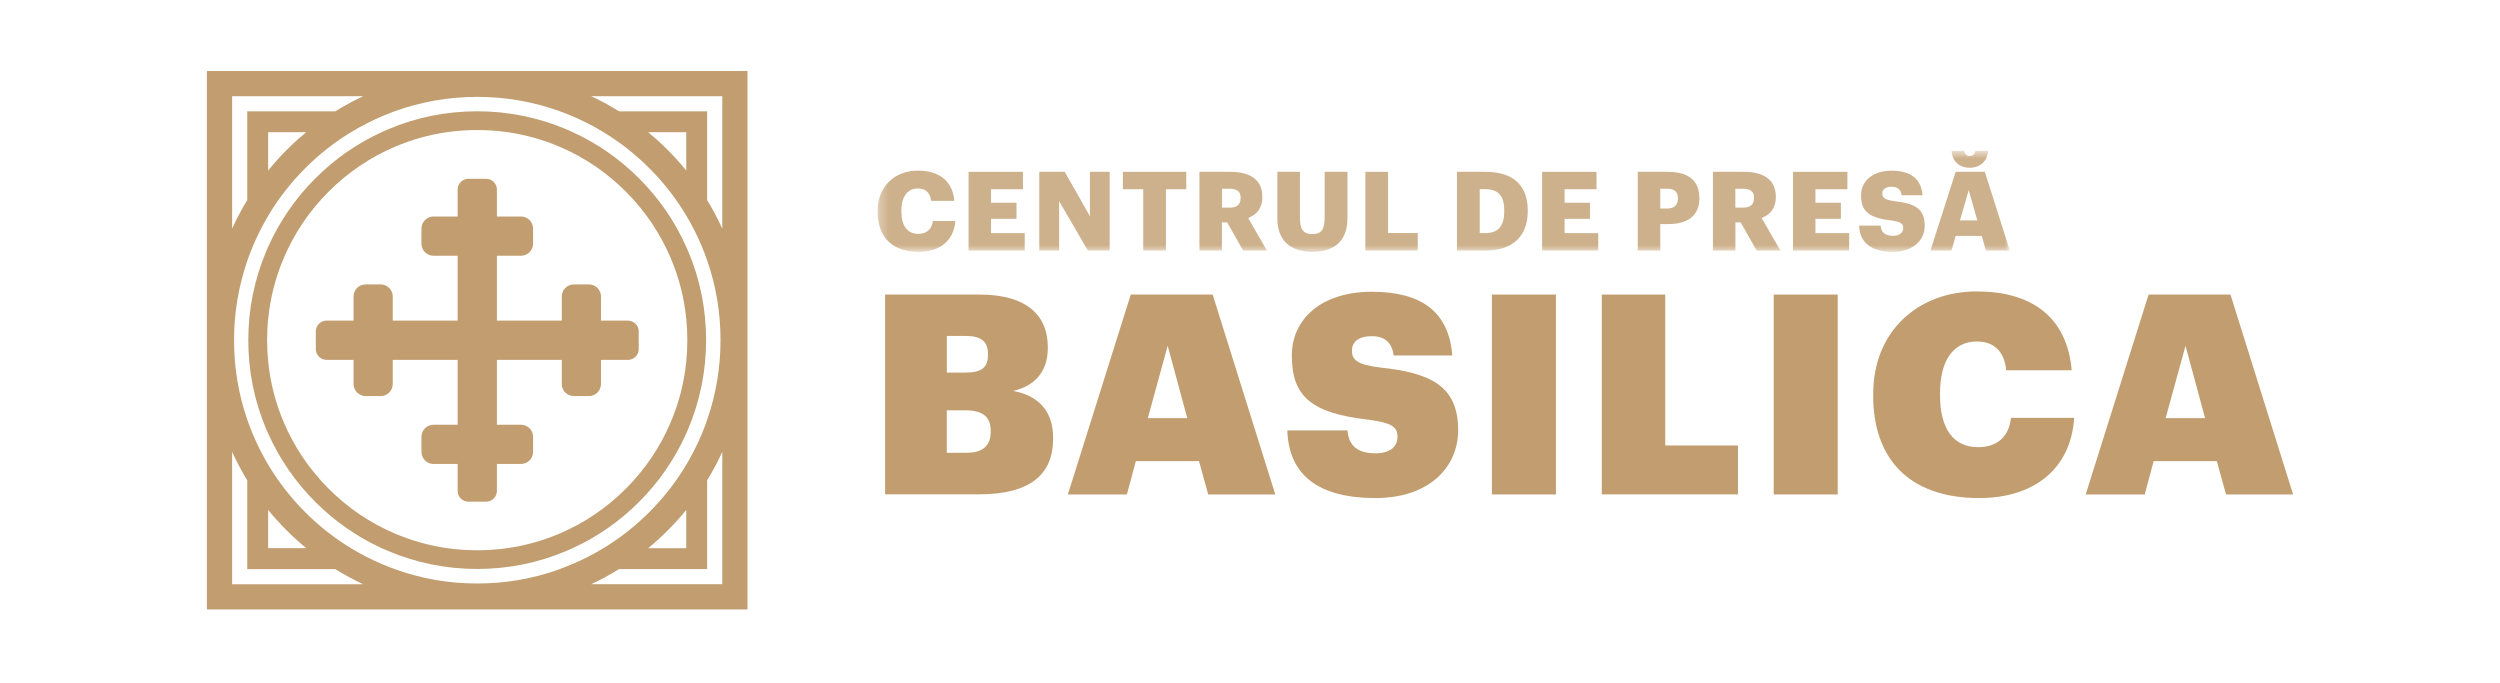 <svg xmlns="http://www.w3.org/2000/svg" width="260" height="71" viewBox="0 0 260 71" fill="none"><g clip-path="url(#clip0_84_3859)"><path d="M21.517 63.382H77.74V7.382H21.517V63.382ZM24.141 10.005H37.778C37.578 10.097 37.378 10.194 37.184 10.29C36.979 10.393 36.779 10.496 36.58 10.598C36.38 10.701 36.181 10.809 35.987 10.924C35.787 11.032 35.593 11.146 35.399 11.26C35.222 11.363 35.051 11.471 34.874 11.579H25.715V20.807C25.47 21.206 25.236 21.617 25.008 22.033C24.7 22.604 24.409 23.186 24.141 23.773V10.005ZM31.846 13.752C31.578 13.975 31.316 14.197 31.053 14.425C30.129 15.247 29.262 16.119 28.458 17.055C28.265 17.277 28.076 17.505 27.888 17.733V13.752H31.846ZM24.141 60.758V46.991C24.609 48.012 25.133 49.004 25.715 49.956V59.19H34.874C35.81 59.772 36.779 60.296 37.778 60.764H24.141V60.758ZM27.888 57.006V53.025C29.069 54.479 30.398 55.814 31.846 57.006H27.888ZM58.235 59.184C55.486 60.182 52.6 60.684 49.635 60.684C46.669 60.684 43.783 60.182 41.034 59.184C40.618 59.03 40.201 58.871 39.791 58.694C38.65 58.209 37.549 57.65 36.5 57.011C34.783 55.968 33.192 54.719 31.749 53.276C30.255 51.782 28.966 50.127 27.899 48.337C27.306 47.344 26.782 46.306 26.325 45.234C26.109 44.721 25.909 44.196 25.727 43.672C24.803 41.02 24.341 38.236 24.341 35.385C24.341 32.533 24.808 29.756 25.727 27.098C25.909 26.573 26.109 26.054 26.325 25.535C26.782 24.463 27.306 23.425 27.899 22.427C28.966 20.636 30.255 18.982 31.749 17.488C33.192 16.045 34.778 14.796 36.5 13.752C37.549 13.114 38.65 12.549 39.791 12.064C40.201 11.893 40.618 11.728 41.034 11.574C43.783 10.581 46.669 10.074 49.635 10.074C52.6 10.074 55.486 10.581 58.235 11.574C58.651 11.728 59.068 11.887 59.478 12.064C60.619 12.549 61.72 13.108 62.775 13.752C64.491 14.796 66.083 16.045 67.525 17.488C69.02 18.982 70.309 20.63 71.375 22.421C71.968 23.419 72.493 24.452 72.949 25.529C73.166 26.043 73.366 26.567 73.548 27.087C74.472 29.738 74.934 32.522 74.934 35.373C74.934 38.225 74.466 41.008 73.548 43.66C73.366 44.185 73.166 44.704 72.949 45.223C72.493 46.301 71.968 47.339 71.375 48.331C70.309 50.122 69.02 51.77 67.525 53.264C66.083 54.707 64.497 55.956 62.775 57C61.725 57.639 60.625 58.203 59.478 58.682C59.068 58.859 58.651 59.019 58.235 59.173M67.411 13.752H71.37V17.733C71.181 17.505 70.993 17.277 70.799 17.055C69.995 16.125 69.122 15.247 68.204 14.425C67.942 14.197 67.68 13.969 67.411 13.752ZM71.37 53.031V57.011H67.411C68.86 55.819 70.183 54.485 71.37 53.031ZM75.117 60.758H61.48C62.484 60.291 63.453 59.766 64.383 59.184H73.542V49.956C74.124 49.004 74.649 48.017 75.117 46.991V60.758ZM75.117 23.779C74.848 23.186 74.558 22.604 74.25 22.039C74.027 21.623 73.788 21.212 73.542 20.813V11.579H64.383C64.206 11.471 64.035 11.363 63.858 11.26C63.664 11.146 63.471 11.032 63.271 10.924C63.077 10.815 62.877 10.707 62.678 10.598C62.478 10.496 62.279 10.387 62.073 10.29C61.879 10.194 61.68 10.097 61.48 10.005H75.117V23.779Z" fill="#C19D6F"></path><path d="M71.563 26.117C71.5 25.969 71.438 25.82 71.369 25.672C70.183 23.014 68.535 20.619 66.459 18.549C64.451 16.541 62.141 14.927 59.581 13.752C59.353 13.65 59.124 13.547 58.891 13.444C55.959 12.207 52.845 11.574 49.629 11.574C46.412 11.574 43.298 12.201 40.367 13.444C40.133 13.541 39.904 13.644 39.676 13.752C37.116 14.927 34.806 16.541 32.798 18.549C30.722 20.625 29.074 23.02 27.888 25.672C27.825 25.82 27.757 25.963 27.694 26.117C26.456 29.048 25.823 32.162 25.823 35.379C25.823 38.596 26.451 41.71 27.694 44.641C27.757 44.789 27.819 44.938 27.888 45.08C29.074 47.738 30.722 50.133 32.798 52.203C34.806 54.211 37.116 55.825 39.676 57C39.904 57.108 40.133 57.205 40.367 57.302C43.298 58.54 46.412 59.173 49.629 59.173C52.845 59.173 55.959 58.545 58.891 57.302C59.124 57.205 59.353 57.103 59.581 57C62.141 55.825 64.451 54.211 66.459 52.203C68.529 50.133 70.183 47.738 71.369 45.08C71.432 44.932 71.5 44.784 71.563 44.635C72.801 41.704 73.434 38.59 73.434 35.373C73.434 32.157 72.806 29.043 71.563 26.111M71.369 37.62C71.153 39.782 70.616 41.881 69.767 43.883C68.666 46.483 67.092 48.822 65.084 50.829C63.077 52.837 60.738 54.416 58.138 55.517C56.415 56.241 54.63 56.743 52.788 57.006C51.75 57.154 50.701 57.228 49.634 57.228C48.568 57.228 47.518 57.154 46.48 57.006C44.638 56.743 42.853 56.241 41.131 55.517C38.53 54.416 36.192 52.842 34.184 50.829C32.177 48.822 30.597 46.483 29.496 43.883C28.646 41.881 28.11 39.782 27.893 37.62C27.819 36.879 27.779 36.132 27.779 35.379C27.779 34.626 27.814 33.879 27.893 33.138C28.11 30.976 28.646 28.877 29.496 26.87C30.597 24.269 32.171 21.931 34.184 19.923C36.192 17.916 38.53 16.336 41.131 15.235C42.853 14.511 44.638 14.009 46.48 13.747C47.518 13.598 48.568 13.524 49.634 13.524C50.701 13.524 51.75 13.598 52.788 13.747C54.625 14.009 56.415 14.511 58.138 15.235C60.738 16.336 63.077 17.916 65.084 19.923C67.092 21.931 68.666 24.269 69.767 26.87C70.616 28.872 71.153 30.97 71.369 33.138C71.443 33.879 71.483 34.626 71.483 35.379C71.483 36.132 71.443 36.879 71.369 37.62Z" fill="#C19D6F"></path><path d="M66.426 34.461V36.309C66.426 36.924 65.924 37.426 65.308 37.426H62.502V39.936C62.502 40.626 61.937 41.19 61.247 41.19H59.679C58.989 41.19 58.424 40.626 58.424 39.936V37.426H51.677V44.173H54.187C54.877 44.173 55.441 44.738 55.441 45.428V46.996C55.441 47.686 54.877 48.251 54.187 48.251H51.677V51.057C51.677 51.673 51.175 52.175 50.559 52.175H48.712C48.096 52.175 47.594 51.673 47.594 51.057V48.251H45.084C44.394 48.251 43.83 47.686 43.83 46.996V45.428C43.83 44.738 44.394 44.173 45.084 44.173H47.594V37.426H40.847V39.936C40.847 40.626 40.282 41.19 39.592 41.19H38.024C37.334 41.19 36.769 40.626 36.769 39.936V37.426H33.963C33.347 37.426 32.845 36.924 32.845 36.309V34.461C32.845 33.845 33.347 33.343 33.963 33.343H36.769V30.833C36.769 30.143 37.334 29.579 38.024 29.579H39.592C40.282 29.579 40.847 30.143 40.847 30.833V33.343H47.594V26.596H45.084C44.394 26.596 43.83 26.031 43.83 25.341V23.773C43.83 23.083 44.394 22.518 45.084 22.518H47.594V19.712C47.594 19.096 48.096 18.594 48.712 18.594H50.559C51.175 18.594 51.677 19.096 51.677 19.712V22.518H54.187C54.877 22.518 55.441 23.083 55.441 23.773V25.341C55.441 26.031 54.877 26.596 54.187 26.596H51.677V33.343H58.424V30.833C58.424 30.143 58.989 29.579 59.679 29.579H61.247C61.937 29.579 62.502 30.143 62.502 30.833V33.343H65.308C65.924 33.343 66.426 33.845 66.426 34.461Z" fill="#C19D6F"></path><path d="M92.05 30.634H101.876C106.992 30.634 108.971 32.989 108.971 36.069V36.183C108.971 38.595 107.694 40.106 105.367 40.66C107.808 41.093 109.525 42.605 109.525 45.513V45.627C109.525 49.317 107.169 51.41 101.819 51.41H92.05V30.622V30.634ZM100.479 38.743C102.11 38.743 102.749 38.19 102.749 36.913V36.799C102.749 35.55 102.082 34.939 100.451 34.939H98.472V38.749H100.479V38.743ZM100.565 47.087C102.253 47.087 103.034 46.3 103.034 44.909V44.795C103.034 43.426 102.281 42.673 100.416 42.673H98.466V47.093H100.559L100.565 47.087Z" fill="#C19D6F"></path><path d="M117.601 30.634H126.116L132.629 51.422H125.654L124.696 47.96H118.126L117.196 51.422H111.059L117.601 30.634ZM119.375 43.483H123.475L121.439 35.955L119.375 43.483Z" fill="#C19D6F"></path><path d="M133.882 44.761H140.133C140.247 46.067 140.886 47.145 143.042 47.145C144.581 47.145 145.34 46.449 145.34 45.428C145.34 44.321 144.616 43.974 142.374 43.654C136.386 42.987 134.35 41.242 134.35 36.97C134.35 33.132 137.492 30.343 142.665 30.343C147.838 30.343 150.69 32.436 151.037 36.97H144.935C144.792 35.692 144.062 34.962 142.665 34.962C141.268 34.962 140.601 35.573 140.601 36.474C140.601 37.46 141.211 37.928 143.509 38.219C148.745 38.772 151.648 40.107 151.648 44.732C151.648 48.599 148.625 51.798 143.042 51.798C137.167 51.798 134.03 49.443 133.882 44.761Z" fill="#C19D6F"></path><path d="M161.815 30.634H155.159V51.422H161.815V30.634Z" fill="#C19D6F"></path><path d="M166.585 30.634H173.184V46.329H180.746V51.416H166.585V30.634Z" fill="#C19D6F"></path><path d="M191.12 30.634H184.464V51.422H191.12V30.634Z" fill="#C19D6F"></path><path d="M194.817 41.156V40.922C194.817 34.501 199.437 30.309 205.573 30.309C211.185 30.309 214.961 32.869 215.457 38.51H208.653C208.448 36.594 207.433 35.516 205.602 35.516C203.218 35.516 201.764 37.375 201.764 40.894V41.128C201.764 44.59 203.161 46.506 205.716 46.506C207.575 46.506 208.915 45.548 209.143 43.455H215.714C215.366 48.918 211.351 51.798 205.858 51.798C198.359 51.798 194.811 47.527 194.811 41.156" fill="#C19D6F"></path><path d="M223.454 30.634H231.969L238.482 51.422H231.507L230.549 47.96H223.979L223.049 51.422H216.912L223.454 30.634ZM225.228 43.483H229.328L227.292 35.955L225.228 43.483Z" fill="#C19D6F"></path><g opacity="0.8"><mask id="mask0_84_3859" style="mask-type:luminance" maskUnits="userSpaceOnUse" x="91" y="15" width="119" height="12"><path d="M209.018 15.692H91.269V26.197H209.018V15.692Z" fill="white"></path></mask><g mask="url(#mask0_84_3859)"><path d="M91.269 22.017V21.926C91.269 19.405 93.054 17.745 95.449 17.745C97.582 17.745 99.06 18.732 99.254 20.893H96.835C96.744 20.055 96.288 19.599 95.461 19.599C94.406 19.599 93.744 20.426 93.744 21.914V22.005C93.744 23.483 94.371 24.321 95.495 24.321C96.322 24.321 96.904 23.887 97.018 22.981H99.356C99.196 25.097 97.662 26.197 95.541 26.197C92.678 26.197 91.269 24.526 91.269 22.017Z" fill="#C19D6F"></path><path d="M100.73 17.87H106.387V19.678H103.068V21.087H105.715V22.758H103.068V24.246H106.57V26.06H100.73V17.87Z" fill="#C19D6F"></path><path d="M108.084 17.87H110.73L113.353 22.484V17.87H115.406V26.06H113.137L110.148 20.916V26.06H108.084V17.87Z" fill="#C19D6F"></path><path d="M118.895 19.678H116.779V17.87H123.372V19.678H121.256V26.06H118.895V19.678Z" fill="#C19D6F"></path><path d="M124.747 17.87H127.952C130.097 17.87 131.283 18.743 131.283 20.471V20.516C131.283 21.686 130.667 22.336 129.806 22.672L131.762 26.06H129.287L127.627 23.128H127.08V26.06H124.741V17.87H124.747ZM127.844 21.6C128.637 21.6 129.024 21.269 129.024 20.602V20.556C129.024 19.895 128.614 19.627 127.855 19.627H127.085V21.594H127.844V21.6Z" fill="#C19D6F"></path><path d="M132.846 22.735V17.865H135.196V22.627C135.196 23.785 135.481 24.344 136.479 24.344C137.477 24.344 137.762 23.819 137.762 22.593V17.865H140.135V22.701C140.135 25.085 138.737 26.192 136.479 26.192C134.221 26.192 132.846 25.022 132.846 22.73" fill="#C19D6F"></path><path d="M141.997 17.87H144.353V24.235H147.449V26.06H141.997V17.87Z" fill="#C19D6F"></path><path d="M151.524 17.87H154.501C157.409 17.87 158.886 19.324 158.886 21.868V21.959C158.886 24.514 157.375 26.06 154.489 26.06H151.524V17.87ZM154.427 24.246C155.824 24.246 156.44 23.516 156.44 21.988V21.897C156.44 20.34 155.824 19.672 154.404 19.672H153.89V24.241H154.427V24.246Z" fill="#C19D6F"></path><path d="M160.379 17.87H166.037V19.678H162.718V21.087H165.358V22.758H162.718V24.246H166.219V26.06H160.379V17.87Z" fill="#C19D6F"></path><path d="M170.335 17.87H173.449C175.696 17.87 176.734 18.868 176.734 20.608V20.653C176.734 22.37 175.576 23.3 173.551 23.3H172.667V26.06H170.329V17.87H170.335ZM173.346 21.691C174.099 21.691 174.504 21.338 174.504 20.659V20.613C174.504 19.912 174.093 19.627 173.357 19.627H172.667V21.686H173.346V21.691Z" fill="#C19D6F"></path><path d="M178.146 17.87H181.351C183.495 17.87 184.687 18.743 184.687 20.471V20.516C184.687 21.686 184.071 22.336 183.21 22.672L185.166 26.06H182.691L181.031 23.128H180.484V26.06H178.146V17.87ZM181.237 21.6C182.029 21.6 182.417 21.269 182.417 20.602V20.556C182.417 19.895 182.007 19.627 181.248 19.627H180.478V21.594H181.237V21.6Z" fill="#C19D6F"></path><path d="M186.473 17.87H192.13V19.678H188.805V21.087H191.452V22.758H188.805V24.246H192.313V26.06H186.473V17.87Z" fill="#C19D6F"></path><path d="M193.351 23.46H195.586C195.643 24.042 195.906 24.526 196.881 24.526C197.554 24.526 197.936 24.196 197.936 23.711C197.936 23.226 197.628 23.072 196.641 22.918C194.326 22.644 193.55 21.954 193.55 20.306C193.55 18.829 194.765 17.751 196.721 17.751C198.678 17.751 199.801 18.572 199.949 20.306H197.771C197.691 19.719 197.36 19.422 196.716 19.422C196.071 19.422 195.763 19.707 195.763 20.118C195.763 20.574 196.014 20.785 197.035 20.922C199.111 21.15 200.172 21.692 200.172 23.466C200.172 24.966 198.98 26.192 196.875 26.192C194.583 26.192 193.413 25.228 193.345 23.454" fill="#C19D6F"></path><path d="M203.388 17.87H206.422L209.023 26.06H206.536L206.102 24.538H203.388L202.954 26.06H200.764L203.388 17.87ZM202.96 15.692H204.289C204.323 16.011 204.517 16.217 204.848 16.217C205.179 16.217 205.395 16.011 205.447 15.692H206.764C206.673 16.781 205.937 17.443 204.853 17.443C203.77 17.443 203.034 16.781 202.966 15.692M203.844 22.918H205.641L204.745 19.77L203.838 22.918H203.844Z" fill="#C19D6F"></path></g></g></g><defs><clipPath id="clip0_84_3859"><rect width="216.962" height="56" fill="white" transform="translate(21.519 7.382)"></rect></clipPath></defs></svg>